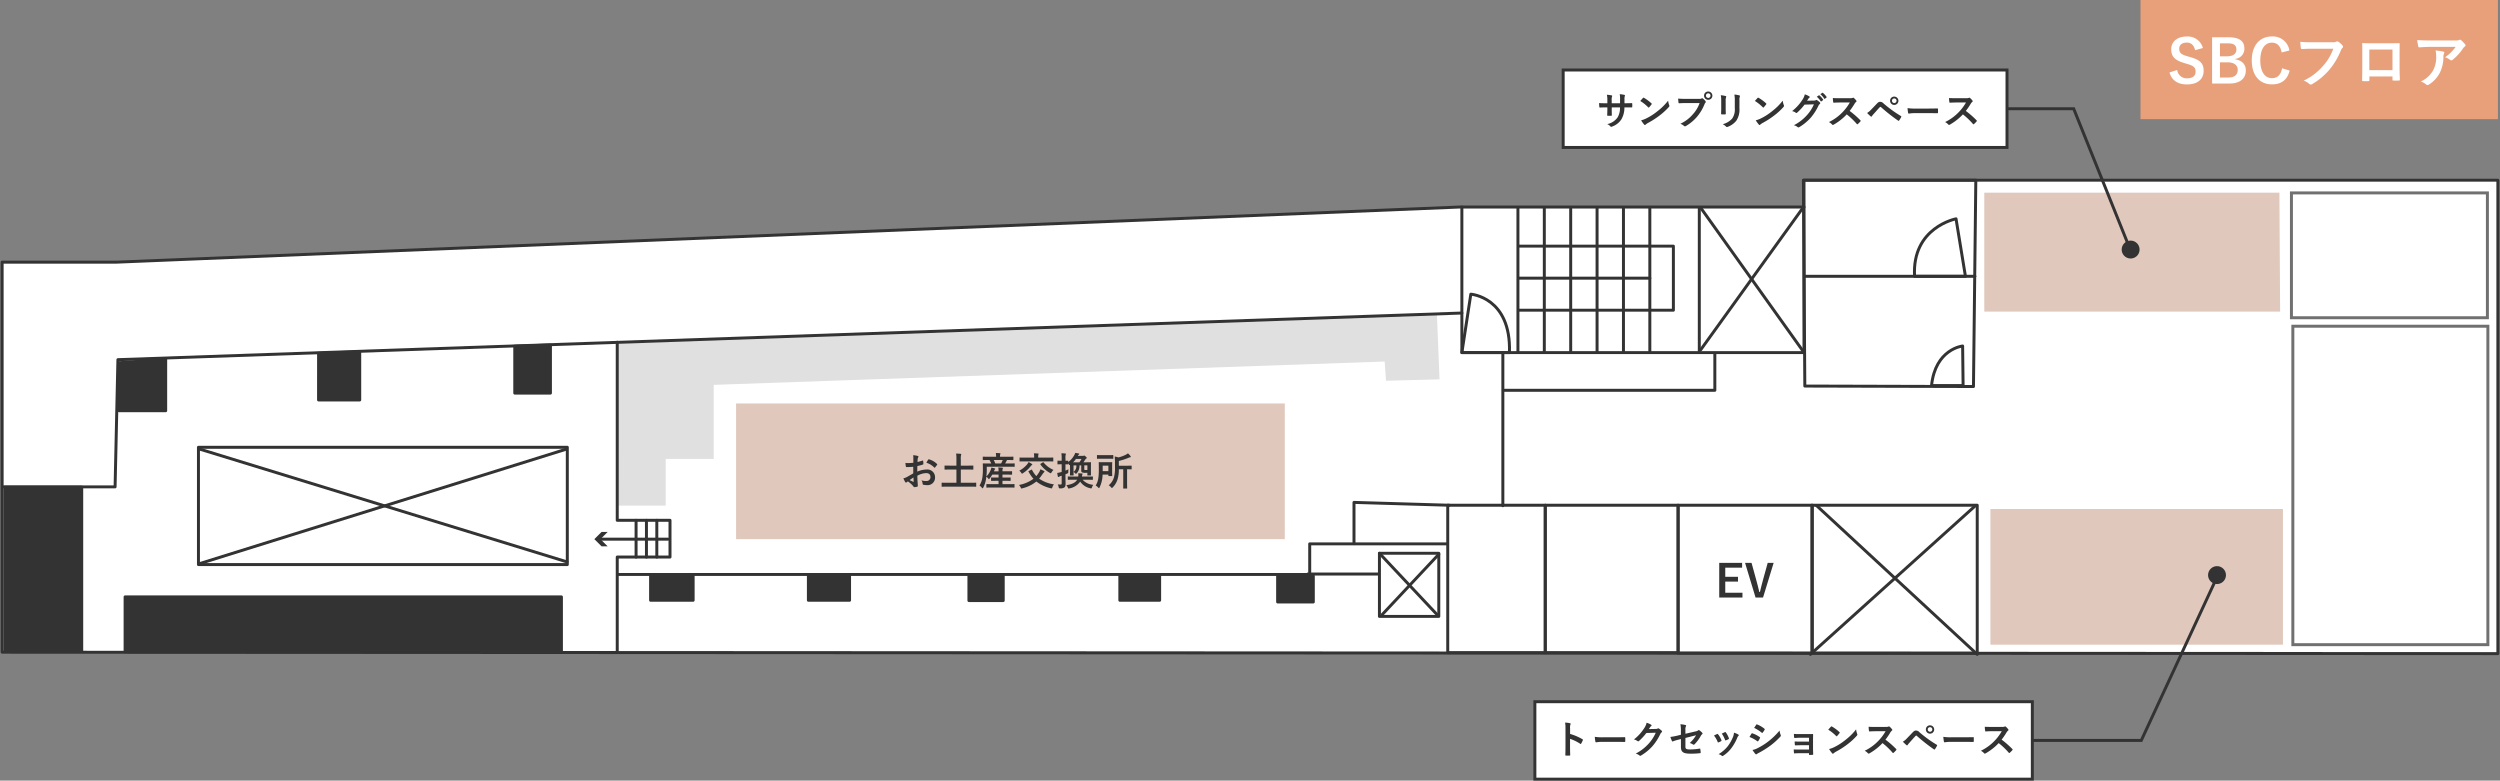 <svg xmlns="http://www.w3.org/2000/svg" xmlns:xlink="http://www.w3.org/1999/xlink" width="839.267" height="262.064" viewBox="0 0 839.267 262.064">
  <rect x="0" y="0" width="839.267" height="262.064" fill="#808080" stroke="none"/>
  <defs>
    <clipPath id="clip-path">
      <rect id="長方形_423" data-name="長方形 423" width="839.267" height="160.36" fill="none"/>
    </clipPath>
  </defs>
  <g id="グループ_1209" data-name="グループ 1209" transform="translate(-120.733 -6906.823)">
    <g id="グループ_1135" data-name="グループ 1135" transform="translate(120.733 6966.601)">
      <path id="パス_75" data-name="パス 75" d="M605.4.5V9.515H489.637L38.928,28.017H.5V158.959l837.84.474V.5Z" transform="translate(0.214 0.213)" fill="#fff"/>
      <g id="グループ_1126" data-name="グループ 1126">
        <g id="グループ_1125" data-name="グループ 1125" clip-path="url(#clip-path)">
          <path id="パス_76" data-name="パス 76" d="M.5,158.959V28.017H38.929l450.707-18.5H605.4V.5H838.34V159.434Z" transform="translate(0.213 0.213)" fill="none" stroke="#333" stroke-linecap="round" stroke-linejoin="round" stroke-width="1"/>
        </g>
      </g>
      <line id="線_115" data-name="線 115" y2="12.335" transform="translate(220.495 114.892)" fill="none" stroke="#333" stroke-linecap="round" stroke-linejoin="round" stroke-width="1"/>
      <line id="線_116" data-name="線 116" y2="12.335" transform="translate(217.016 114.892)" fill="none" stroke="#333" stroke-linecap="round" stroke-linejoin="round" stroke-width="1"/>
      <line id="線_117" data-name="線 117" y2="12.335" transform="translate(213.536 114.892)" fill="none" stroke="#333" stroke-linecap="round" stroke-linejoin="round" stroke-width="1"/>
      <line id="線_118" data-name="線 118" x1="23.134" transform="translate(201.156 121.218)" fill="none" stroke="#333" stroke-linecap="round" stroke-linejoin="round" stroke-width="1"/>
      <path id="パス_77" data-name="パス 77" d="M144.326,83.27l-2.42,2.418,2.42,2.42h-2.054l-2.418-2.42,2.418-2.418Z" transform="translate(59.672 35.529)" fill="#333"/>
      <line id="線_119" data-name="線 119" x2="34.317" y2="48.075" transform="translate(571.097 10.202)" fill="none" stroke="#333" stroke-linecap="round" stroke-linejoin="round" stroke-width="1"/>
      <line id="線_120" data-name="線 120" x1="34.159" y2="47.443" transform="translate(570.939 10.202)" fill="none" stroke="#333" stroke-linecap="round" stroke-linejoin="round" stroke-width="1"/>
      <line id="線_121" data-name="線 121" x2="43.963" transform="translate(509.896 33.607)" fill="none" stroke="#333" stroke-linecap="round" stroke-linejoin="round" stroke-width="1"/>
      <line id="線_122" data-name="線 122" y2="48.399" transform="translate(509.58 9.885)" fill="none" stroke="#333" stroke-linecap="round" stroke-linejoin="round" stroke-width="1"/>
      <line id="線_123" data-name="線 123" y2="48.399" transform="translate(518.436 9.885)" fill="none" stroke="#333" stroke-linecap="round" stroke-linejoin="round" stroke-width="1"/>
      <line id="線_124" data-name="線 124" y2="48.399" transform="translate(527.292 9.885)" fill="none" stroke="#333" stroke-linecap="round" stroke-linejoin="round" stroke-width="1"/>
      <line id="線_125" data-name="線 125" y2="48.399" transform="translate(536.148 9.885)" fill="none" stroke="#333" stroke-linecap="round" stroke-linejoin="round" stroke-width="1"/>
      <line id="線_126" data-name="線 126" y2="48.399" transform="translate(545.004 9.885)" fill="none" stroke="#333" stroke-linecap="round" stroke-linejoin="round" stroke-width="1"/>
      <line id="線_127" data-name="線 127" y2="48.399" transform="translate(553.86 9.885)" fill="none" stroke="#333" stroke-linecap="round" stroke-linejoin="round" stroke-width="1"/>
      <path id="パス_78" data-name="パス 78" d="M357.4,16.018h51.871V37.525H357.4" transform="translate(152.495 6.835)" fill="none" stroke="#333" stroke-linecap="round" stroke-linejoin="round" stroke-width="1"/>
      <path id="パス_79" data-name="パス 79" d="M420.361,31.98l.883,21.954-17.965.461-.459-6.449L177.581,55.777V80.65H161.46V96.311h-15.95l-.158-54.683Z" transform="translate(62.018 13.645)" fill="#e0e0e0"/>
      <g id="グループ_1128" data-name="グループ 1128">
        <g id="グループ_1127" data-name="グループ 1127" clip-path="url(#clip-path)">
          <path id="パス_80" data-name="パス 80" d="M.585,100.755h37.8l.95-42.7L490.511,42.4V6.818" transform="translate(0.249 2.909)" fill="none" stroke="#333" stroke-linecap="round" stroke-linejoin="round" stroke-width="1"/>
        </g>
      </g>
      <rect id="長方形_425" data-name="長方形 425" width="123.826" height="39.378" transform="translate(66.622 90.38)" fill="none" stroke="#333" stroke-linecap="round" stroke-linejoin="round" stroke-width="1"/>
      <line id="線_128" data-name="線 128" y2="48.082" transform="translate(570.465 10.043)" fill="none" stroke="#333" stroke-linecap="round" stroke-linejoin="round" stroke-width="1"/>
      <path id="パス_81" data-name="パス 81" d="M343.989,42.4V55.684H458.838V6.818" transform="translate(146.772 2.909)" fill="none" stroke="#333" stroke-linecap="round" stroke-linejoin="round" stroke-width="1"/>
      <g id="グループ_1130" data-name="グループ 1130">
        <g id="グループ_1129" data-name="グループ 1129" clip-path="url(#clip-path)">
          <path id="パス_82" data-name="パス 82" d="M482.233.5l-.79,69.267-56.615-.158L424.353.5Z" transform="translate(181.062 0.213)" fill="none" stroke="#333" stroke-linecap="round" stroke-linejoin="round" stroke-width="1"/>
        </g>
      </g>
      <rect id="長方形_427" data-name="長方形 427" width="98.207" height="45.545" transform="translate(668.2 111.097)" fill="#e0c8bc"/>
      <path id="パス_83" data-name="パス 83" d="M566.232,43.368H466.918V3.437h99.077Z" transform="translate(199.223 1.467)" fill="#e0c8bc"/>
      <g id="グループ_1132" data-name="グループ 1132">
        <g id="グループ_1131" data-name="グループ 1131" clip-path="url(#clip-path)">
          <rect id="長方形_428" data-name="長方形 428" width="55.508" height="49.657" transform="translate(608.261 109.831)" fill="none" stroke="#333" stroke-linecap="round" stroke-linejoin="round" stroke-width="1"/>
          <rect id="長方形_429" data-name="長方形 429" width="45.07" height="49.657" transform="translate(563.349 109.831)" fill="none" stroke="#333" stroke-linecap="round" stroke-linejoin="round" stroke-width="1"/>
          <rect id="長方形_430" data-name="長方形 430" width="44.597" height="49.499" transform="translate(518.753 109.831)" fill="none" stroke="#333" stroke-linecap="round" stroke-linejoin="round" stroke-width="1"/>
          <rect id="長方形_431" data-name="長方形 431" width="32.735" height="49.499" transform="translate(486.017 109.831)" fill="none" stroke="#333" stroke-linecap="round" stroke-linejoin="round" stroke-width="1"/>
        </g>
      </g>
      <path id="パス_84" data-name="パス 84" d="M145.462,100.515H377.615V90.236h14.866V76.319l31.945.949" transform="translate(62.065 32.563)" fill="none" stroke="#333" stroke-linecap="round" stroke-linejoin="round" stroke-width="1"/>
      <line id="線_129" data-name="線 129" y2="51.081" transform="translate(504.519 58.91)" fill="none" stroke="#333" stroke-linecap="round" stroke-linejoin="round" stroke-width="1"/>
      <line id="線_130" data-name="線 130" x2="57.09" transform="translate(605.889 32.974)" fill="none" stroke="#333" stroke-linecap="round" stroke-linejoin="round" stroke-width="1"/>
      <g id="グループ_1134" data-name="グループ 1134">
        <g id="グループ_1133" data-name="グループ 1133" clip-path="url(#clip-path)">
          <path id="パス_85" data-name="パス 85" d="M343.989,46.935l3-19.61s13.6.949,12.968,19.61Z" transform="translate(146.772 11.659)" fill="none" stroke="#333" stroke-linecap="round" stroke-linejoin="round" stroke-width="1"/>
          <path id="パス_86" data-name="パス 86" d="M353.743,53.579h71.006V41.4" transform="translate(150.934 17.665)" fill="none" stroke="#333" stroke-linecap="round" stroke-linejoin="round" stroke-width="1"/>
          <path id="パス_87" data-name="パス 87" d="M467.6,28.883,464.442,9.59s-14.866,2.846-13.916,19.293Z" transform="translate(192.21 4.092)" fill="none" stroke="#333" stroke-linecap="round" stroke-linejoin="round" stroke-width="1"/>
          <path id="パス_88" data-name="パス 88" d="M465.1,52.8l-.158-13.284s-9.172.949-10.438,13.284Z" transform="translate(193.926 16.861)" fill="none" stroke="#333" stroke-linecap="round" stroke-linejoin="round" stroke-width="1"/>
          <rect id="長方形_433" data-name="長方形 433" width="19.926" height="21.192" transform="translate(463.085 125.961)" fill="none" stroke="#333" stroke-linecap="round" stroke-linejoin="round" stroke-width="1"/>
          <line id="線_131" data-name="線 131" x2="19.61" y2="20.875" transform="translate(463.086 125.962)" fill="none" stroke="#333" stroke-linecap="round" stroke-linejoin="round" stroke-width="1"/>
          <line id="線_132" data-name="線 132" x1="18.978" y2="20.242" transform="translate(464.034 126.278)" fill="none" stroke="#333" stroke-linecap="round" stroke-linejoin="round" stroke-width="1"/>
          <line id="線_133" data-name="線 133" x2="23.8" transform="translate(439.048 132.921)" fill="none" stroke="#333" stroke-linecap="round" stroke-linejoin="round" stroke-width="1"/>
          <line id="線_134" data-name="線 134" x2="30.838" transform="translate(454.862 122.799)" fill="none" stroke="#333" stroke-linecap="round" stroke-linejoin="round" stroke-width="1"/>
          <path id="パス_89" data-name="パス 89" d="M145.24,38.631V98.409h17.712v12.335H145.24v32.063" transform="translate(61.971 16.483)" fill="none" stroke="#333" stroke-linecap="round" stroke-linejoin="round" stroke-width="1"/>
          <line id="線_135" data-name="線 135" x2="123.336" y2="37.868" transform="translate(66.977 90.973)" fill="none" stroke="#333" stroke-linecap="round" stroke-linejoin="round" stroke-width="1"/>
          <line id="線_136" data-name="線 136" x1="123.114" y2="38.429" transform="translate(67.097 90.973)" fill="none" stroke="#333" stroke-linecap="round" stroke-linejoin="round" stroke-width="1"/>
          <rect id="長方形_434" data-name="長方形 434" width="146.474" height="18.424" transform="translate(41.997 140.608)" fill="#333"/>
          <rect id="長方形_435" data-name="長方形 435" width="146.474" height="18.424" transform="translate(41.997 140.608)" fill="none" stroke="#333" stroke-linecap="round" stroke-linejoin="round" stroke-width="1"/>
          <rect id="長方形_436" data-name="長方形 436" width="25.794" height="55.023" transform="translate(1.638 103.758)" fill="#333"/>
          <rect id="長方形_437" data-name="長方形 437" width="25.794" height="55.023" transform="translate(1.638 103.758)" fill="none" stroke="#333" stroke-linecap="round" stroke-linejoin="round" stroke-width="1"/>
          <path id="パス_90" data-name="パス 90" d="M43.669,59.913H28.009V43.792l15.661-1.143Z" transform="translate(11.951 18.197)" fill="#333"/>
          <path id="パス_91" data-name="パス 91" d="M43.669,59.913H28.009V43.792l15.661-1.143Z" transform="translate(11.951 18.197)" fill="none" stroke="#333" stroke-linecap="round" stroke-linejoin="round" stroke-width="1"/>
          <path id="パス_92" data-name="パス 92" d="M88.778,57.033H74.959l.006-15.658,13.813-.464Z" transform="translate(31.983 17.456)" fill="#333"/>
          <path id="パス_93" data-name="パス 93" d="M88.778,57.033H74.959l.006-15.658,13.813-.464Z" transform="translate(31.983 17.456)" fill="none" stroke="#333" stroke-linecap="round" stroke-linejoin="round" stroke-width="1"/>
          <path id="パス_94" data-name="パス 94" d="M133.1,55.419H121.128V39.691L133.1,39.3Z" transform="translate(51.683 16.767)" fill="#333"/>
          <path id="パス_95" data-name="パス 95" d="M133.1,55.419H121.128V39.691L133.1,39.3Z" transform="translate(51.683 16.767)" fill="none" stroke="#333" stroke-linecap="round" stroke-linejoin="round" stroke-width="1"/>
          <rect id="長方形_438" data-name="長方形 438" width="14.28" height="8.29" transform="translate(218.41 133.447)" fill="#333"/>
          <rect id="長方形_439" data-name="長方形 439" width="14.28" height="8.29" transform="translate(218.41 133.447)" fill="none" stroke="#333" stroke-linecap="round" stroke-linejoin="round" stroke-width="1"/>
          <rect id="長方形_440" data-name="長方形 440" width="13.819" height="8.29" transform="translate(271.381 133.447)" fill="#333"/>
          <rect id="長方形_441" data-name="長方形 441" width="13.819" height="8.29" transform="translate(271.381 133.447)" fill="none" stroke="#333" stroke-linecap="round" stroke-linejoin="round" stroke-width="1"/>
          <rect id="長方形_442" data-name="長方形 442" width="11.515" height="8.29" transform="translate(325.274 133.54)" fill="#333"/>
          <rect id="長方形_443" data-name="長方形 443" width="11.515" height="8.29" transform="translate(325.274 133.54)" fill="none" stroke="#333" stroke-linecap="round" stroke-linejoin="round" stroke-width="1"/>
          <rect id="長方形_444" data-name="長方形 444" width="13.358" height="8.29" transform="translate(375.939 133.447)" fill="#333"/>
          <rect id="長方形_445" data-name="長方形 445" width="13.358" height="8.29" transform="translate(375.939 133.447)" fill="none" stroke="#333" stroke-linecap="round" stroke-linejoin="round" stroke-width="1"/>
          <rect id="長方形_446" data-name="長方形 446" width="11.976" height="8.751" transform="translate(428.91 133.554)" fill="#333"/>
          <rect id="長方形_447" data-name="長方形 447" width="11.976" height="8.751" transform="translate(428.91 133.554)" fill="none" stroke="#333" stroke-linecap="round" stroke-linejoin="round" stroke-width="1"/>
          <rect id="長方形_448" data-name="長方形 448" width="65.472" height="106.905" transform="translate(769.725 49.737)" fill="none" stroke="#707070" stroke-width="1"/>
          <rect id="長方形_449" data-name="長方形 449" width="65.787" height="41.907" transform="translate(769.251 4.983)" fill="none" stroke="#707070" stroke-width="1"/>
        </g>
      </g>
      <line id="線_152" data-name="線 152" x1="55.212" y2="49.751" transform="translate(607.767 110.148)" fill="none" stroke="#333" stroke-linecap="round" stroke-linejoin="round" stroke-width="1"/>
      <line id="線_153" data-name="線 153" x1="54" y1="50" transform="translate(609.767 109.899)" fill="none" stroke="#333" stroke-linecap="round" stroke-linejoin="round" stroke-width="1"/>
      <rect id="長方形_466" data-name="長方形 466" width="184.207" height="45.545" transform="translate(247.109 75.673)" fill="#e0c8bc"/>
    </g>
    <path id="パス_109" data-name="パス 109" d="M10.57,1.39H2.89V13.03h7.8v-1.6H4.915V7.675H9.19V6.07H4.915V2.995H10.57Zm10.59,0H19.165l-1.53,5.535c-.42,1.5-.75,2.85-1.08,4.245h-.21c-.36-1.425-.66-2.79-1.1-4.305L13.735,1.39H11.56l3.525,11.64H17.6Z" transform="translate(695 7094.387)" fill="#333"/>
    <path id="パス_96" data-name="パス 96" d="M778.293,6905.5h27.59l19.133,47.653" transform="translate(11 37.823)" fill="none" stroke="#333" stroke-linecap="round" stroke-width="1"/>
    <path id="パス_110" data-name="パス 110" d="M3,0A3,3,0,1,1,0,3,3,3,0,0,1,3,0Z" transform="translate(833 6987.601)" fill="#333"/>
    <g id="パス_106" data-name="パス 106" transform="translate(645 6929.823)" fill="#fff">
      <path d="M 149.5 26.5 L 0.5 26.5 L 0.5 0.5 L 149.5 0.5 L 149.5 26.5 Z" stroke="none"/>
      <path d="M 1 1 L 1 26 L 149 26 L 149 1 L 1 1 M 0 0 L 150 0 L 150 27 L 0 27 L 0 0 Z" stroke="none" fill="#333"/>
    </g>
    <path id="パス_107" data-name="パス 107" d="M11.789,3.655V2.42a3.58,3.58,0,0,1,.1-1.144.7.7,0,0,0,.052-.234c0-.1-.052-.169-.234-.208A12.083,12.083,0,0,0,10.19.613a8.642,8.642,0,0,1,.117,1.781l-.013,1.274H7.5V2.719A3.257,3.257,0,0,1,7.59,1.471.883.883,0,0,0,7.668,1.2c0-.091-.052-.156-.2-.182A12.621,12.621,0,0,0,5.887.808a9.035,9.035,0,0,1,.156,1.911v.949h-.39c-1,0-1.846-.026-2.392-.065a11.664,11.664,0,0,0,.091,1.261c.013.169.052.247.156.247.4-.026,1.443-.065,2.145-.065h.39V5.54c0,.819-.026,1.456-.065,2.132-.013.143.065.169.234.182a8.021,8.021,0,0,0,1.118,0c.143-.013.234-.039.221-.182-.039-.689-.039-1.391-.039-2.158V5.046h2.769a6.29,6.29,0,0,1-.767,3.315A5.645,5.645,0,0,1,6,10.662a3,3,0,0,1,1.079.78c.1.1.169.143.247.143a1.091,1.091,0,0,0,.364-.117A6.125,6.125,0,0,0,10.762,9.05a7.732,7.732,0,0,0,1-4H12.3c.637,0,1.43.013,1.872.013.182.013.208-.039.221-.208a6.771,6.771,0,0,0,0-1.027c-.013-.143-.026-.221-.182-.208-.6.026-1.326.039-1.963.039Zm5.3-.754A13.761,13.761,0,0,1,19.745,5.02c.065.065.117.1.169.1s.091-.039.156-.1c.182-.195.611-.715.806-.975a.28.28,0,0,0,.078-.169c0-.052-.039-.1-.117-.182a13.556,13.556,0,0,0-2.483-1.846.346.346,0,0,0-.169-.065.244.244,0,0,0-.182.1C17.756,2.147,17.379,2.55,17.093,2.9Zm.286,6.487a9.008,9.008,0,0,0,1.04,1.443.337.337,0,0,0,.221.143.359.359,0,0,0,.234-.13,4.487,4.487,0,0,1,.871-.6A27.951,27.951,0,0,0,23.671,7.7a21.249,21.249,0,0,0,2.99-2.756c.143-.169.208-.273.208-.39a.636.636,0,0,0-.065-.247,5.8,5.8,0,0,1-.364-1.521A19.531,19.531,0,0,1,22.878,6.32a19.269,19.269,0,0,1-3.744,2.418A7.832,7.832,0,0,1,17.379,9.388ZM37.009,3.6a10.942,10.942,0,0,1-2.2,3.7,12.564,12.564,0,0,1-4.251,3.25,3.865,3.865,0,0,1,1.209.715.456.456,0,0,0,.325.143.629.629,0,0,0,.351-.117A14.578,14.578,0,0,0,36.138,8.2,15.309,15.309,0,0,0,38.66,3.98a1.565,1.565,0,0,1,.3-.507.356.356,0,0,0,.13-.247.443.443,0,0,0-.1-.26,4.791,4.791,0,0,0-.884-.9.3.3,0,0,0-.221-.091.414.414,0,0,0-.221.078,1.243,1.243,0,0,1-.715.13H32.3a22.748,22.748,0,0,1-2.5-.091c.026.377.078,1.053.117,1.313.026.182.078.273.247.26.559-.026,1.3-.065,2.145-.065ZM39.9-.284a1.371,1.371,0,0,0-1.4,1.391A1.4,1.4,0,1,0,39.9-.284Zm0,.624a.745.745,0,0,1,.767.767.767.767,0,0,1-1.534,0A.745.745,0,0,1,39.9.34Zm4.368,5.07c0,.559-.039,1.313-.039,1.768-.013.156.065.221.247.221h1.04c.208,0,.286-.065.286-.26-.013-.455-.039-.962-.039-1.638V2.875A2.992,2.992,0,0,1,45.9,1.64a.545.545,0,0,0,.052-.195c0-.091-.065-.169-.221-.208A9.621,9.621,0,0,0,44.12.964a8.9,8.9,0,0,1,.143,1.9Zm6.123-2.535A3.917,3.917,0,0,1,50.5,1.458a.412.412,0,0,0,.052-.208.218.218,0,0,0-.182-.221,8.135,8.135,0,0,0-1.69-.286,9.545,9.545,0,0,1,.143,2.119V5.319a5.356,5.356,0,0,1-.871,3.471,6.352,6.352,0,0,1-3.172,1.9,4.223,4.223,0,0,1,1.1.793.422.422,0,0,0,.312.156.822.822,0,0,0,.273-.065,6.707,6.707,0,0,0,2.86-2.041,6.71,6.71,0,0,0,1.053-4.238Zm5.187.026A13.761,13.761,0,0,1,58.225,5.02c.065.065.117.1.169.1s.091-.039.156-.1c.182-.195.611-.715.806-.975a.28.28,0,0,0,.078-.169c0-.052-.039-.1-.117-.182a13.556,13.556,0,0,0-2.483-1.846.346.346,0,0,0-.169-.065.244.244,0,0,0-.182.1C56.236,2.147,55.859,2.55,55.573,2.9Zm.286,6.487a9.008,9.008,0,0,0,1.04,1.443.337.337,0,0,0,.221.143.359.359,0,0,0,.234-.13,4.487,4.487,0,0,1,.871-.6A27.951,27.951,0,0,0,62.151,7.7a21.249,21.249,0,0,0,2.99-2.756c.143-.169.208-.273.208-.39a.636.636,0,0,0-.065-.247,5.8,5.8,0,0,1-.364-1.521A19.531,19.531,0,0,1,61.358,6.32a19.269,19.269,0,0,1-3.744,2.418A7.832,7.832,0,0,1,55.859,9.388ZM73.084,2.81c.156-.234.286-.429.429-.65a1.411,1.411,0,0,1,.325-.351.259.259,0,0,0,.143-.221.271.271,0,0,0-.13-.221A6.4,6.4,0,0,0,72.33.678a5.552,5.552,0,0,1-.767,1.755,15.42,15.42,0,0,1-3.5,3.861,3.526,3.526,0,0,1,1.248.559.312.312,0,0,0,.195.078.4.4,0,0,0,.273-.143,18.1,18.1,0,0,0,2.457-2.665l3.146-.091a13.244,13.244,0,0,1-2.4,3.692,14.976,14.976,0,0,1-4.329,3.315,3.421,3.421,0,0,1,1.235.6.458.458,0,0,0,.3.143.351.351,0,0,0,.208-.065,16.512,16.512,0,0,0,3.952-3.237,17.918,17.918,0,0,0,2.574-4.017,1.566,1.566,0,0,1,.429-.559.375.375,0,0,0,.156-.273.421.421,0,0,0-.169-.3,6,6,0,0,0-.884-.7.377.377,0,0,0-.208-.078.261.261,0,0,0-.169.052,1.206,1.206,0,0,1-.65.156Zm3.263-1.326A6.45,6.45,0,0,1,77.66,2.992a.136.136,0,0,0,.221.039l.546-.4a.131.131,0,0,0,.039-.208,5.983,5.983,0,0,0-1.235-1.391C77.153.964,77.1.951,77.036,1Zm1.2-.858a6.15,6.15,0,0,1,1.3,1.495.133.133,0,0,0,.221.039l.52-.4a.15.15,0,0,0,.039-.234A5.429,5.429,0,0,0,78.388.184c-.078-.065-.117-.078-.195-.026Zm6.4,1.339c-.845,0-1.5,0-2.2-.052a7.574,7.574,0,0,0,.117,1.352c.026.143.065.234.169.221.7-.052,1.378-.078,2.054-.078L87.436,3.4a15.946,15.946,0,0,1-2.444,3.263,15.791,15.791,0,0,1-4.576,3.315,3.562,3.562,0,0,1,1.092.845.29.29,0,0,0,.221.117.823.823,0,0,0,.3-.1A18.7,18.7,0,0,0,86.4,7.4a23.664,23.664,0,0,1,3.38,3.224.267.267,0,0,0,.182.1.225.225,0,0,0,.156-.078,6.966,6.966,0,0,0,.871-.884.322.322,0,0,0,.091-.2.3.3,0,0,0-.1-.182,30.566,30.566,0,0,0-3.6-3.146,20.514,20.514,0,0,0,1.664-2.431,2.381,2.381,0,0,1,.481-.572.359.359,0,0,0,.169-.26.346.346,0,0,0-.065-.169,4.739,4.739,0,0,0-.845-.91.43.43,0,0,0-.221-.1.217.217,0,0,0-.143.052,1.909,1.909,0,0,1-.9.117Zm9.295,4.966a14.949,14.949,0,0,0,1.209,1.144.268.268,0,0,0,.182.091A.3.3,0,0,0,94.859,8a4.265,4.265,0,0,1,.52-.663c.9-.988,1.482-1.69,2.119-2.353a.271.271,0,0,1,.208-.1.322.322,0,0,1,.208.091,58.9,58.9,0,0,0,5.759,4.537.217.217,0,0,0,.143.052c.065,0,.13-.052.195-.143a7.618,7.618,0,0,0,.676-1.131.227.227,0,0,0-.117-.351,41.285,41.285,0,0,1-5.824-4.225,1.5,1.5,0,0,0-1.131-.533c-.4,0-.65.143-1.17.689-.611.65-1.248,1.313-1.885,1.963A5.985,5.985,0,0,1,93.234,6.931Zm9.113-5.5a1.371,1.371,0,0,0-1.4,1.391,1.4,1.4,0,1,0,1.4-1.391Zm0,.624a.745.745,0,0,1,.767.767.767.767,0,1,1-1.534,0A.745.745,0,0,1,102.347,2.056Zm11.544,4.927c.962,0,1.924.013,2.9.026.182.013.234-.039.234-.195a9.582,9.582,0,0,0,0-1.222c0-.156-.039-.195-.234-.182-1,.013-2,.039-2.99.039h-4.186a16.7,16.7,0,0,1-2.808-.156A14.111,14.111,0,0,0,107,6.866c.039.195.143.273.3.273a10.4,10.4,0,0,1,1.911-.156Zm9.048-5.018c-.845,0-1.5,0-2.2-.052a7.574,7.574,0,0,0,.117,1.352c.026.143.065.234.169.221.7-.052,1.378-.078,2.054-.078l3.354-.013a15.946,15.946,0,0,1-2.444,3.263,15.791,15.791,0,0,1-4.576,3.315,3.562,3.562,0,0,1,1.092.845.29.29,0,0,0,.221.117.823.823,0,0,0,.3-.1A18.7,18.7,0,0,0,125.4,7.4a23.664,23.664,0,0,1,3.38,3.224.267.267,0,0,0,.182.1.225.225,0,0,0,.156-.078,6.967,6.967,0,0,0,.871-.884.322.322,0,0,0,.091-.2.3.3,0,0,0-.1-.182,30.566,30.566,0,0,0-3.6-3.146,20.513,20.513,0,0,0,1.664-2.431,2.381,2.381,0,0,1,.481-.572.359.359,0,0,0,.169-.26.346.346,0,0,0-.065-.169,4.739,4.739,0,0,0-.845-.91.43.43,0,0,0-.221-.1.217.217,0,0,0-.143.052,1.909,1.909,0,0,1-.9.117Z" transform="translate(654.293 6937.823)" fill="#333"/>
    <path id="パス_96-2" data-name="パス 96" d="M750.777,6960.375h48.8l25.438-54.875" transform="translate(40 195.012)" fill="none" stroke="#333" stroke-linecap="round" stroke-width="1"/>
    <path id="パス_113" data-name="パス 113" d="M3,0A3,3,0,1,1,0,3,3,3,0,0,1,3,0Z" transform="translate(862 7096.887)" fill="#333"/>
    <g id="パス_114" data-name="パス 114" transform="translate(635.5 7141.887)" fill="#fff">
      <path d="M 167.5 26.5 L 0.5 26.5 L 0.5 0.5 L 167.5 0.5 L 167.5 26.5 Z" stroke="none"/>
      <path d="M 1 1 L 1 26 L 167 26 L 167 1 L 1 1 M 0 0 L 168 0 L 168 27 L 0 27 L 0 0 Z" stroke="none" fill="#333"/>
    </g>
    <path id="パス_115" data-name="パス 115" d="M6.321,2.459a3.386,3.386,0,0,1,.091-1.222.684.684,0,0,0,.1-.3c0-.1-.065-.182-.247-.221A9.6,9.6,0,0,0,4.644.509a9.92,9.92,0,0,1,.13,1.924v6.4c0,.832-.013,1.6-.052,2.561,0,.156.065.195.247.195a8.591,8.591,0,0,0,1.157,0c.182,0,.247-.039.234-.195-.026-.936-.052-1.7-.052-2.548V5.969A14.4,14.4,0,0,1,9.727,7.633.2.2,0,0,0,9.87,7.7c.065,0,.117-.052.169-.143A7.641,7.641,0,0,0,10.6,6.424c.065-.169,0-.26-.143-.338A18.337,18.337,0,0,0,6.321,4.318ZM21.7,6.983c.962,0,1.924.013,2.9.026.182.013.234-.039.234-.195a9.582,9.582,0,0,0,0-1.222c0-.156-.039-.195-.234-.182-1,.013-2,.039-2.99.039H17.423a16.7,16.7,0,0,1-2.808-.156,14.109,14.109,0,0,0,.195,1.573c.039.195.143.273.3.273a10.4,10.4,0,0,1,1.911-.156Zm11.076-4.29c.156-.234.286-.429.429-.65a1.411,1.411,0,0,1,.325-.351.259.259,0,0,0,.143-.221.271.271,0,0,0-.13-.221A6.4,6.4,0,0,0,32.022.561a5.552,5.552,0,0,1-.767,1.755,15.42,15.42,0,0,1-3.5,3.861,3.526,3.526,0,0,1,1.248.559.312.312,0,0,0,.195.078.4.4,0,0,0,.273-.143,18.105,18.105,0,0,0,2.457-2.665l3.146-.091a13.244,13.244,0,0,1-2.4,3.692,14.976,14.976,0,0,1-4.329,3.315,3.421,3.421,0,0,1,1.235.6.458.458,0,0,0,.3.143.352.352,0,0,0,.208-.065,16.512,16.512,0,0,0,3.952-3.237,17.918,17.918,0,0,0,2.574-4.017,1.566,1.566,0,0,1,.429-.559.375.375,0,0,0,.156-.273.421.421,0,0,0-.169-.3,6,6,0,0,0-.884-.7.377.377,0,0,0-.208-.078.261.261,0,0,0-.169.052,1.206,1.206,0,0,1-.65.156ZM43.527,4.6l-1.1.273a19.982,19.982,0,0,1-2.444.455,9.725,9.725,0,0,0,.52,1.326c.065.143.117.208.208.208a.539.539,0,0,0,.156-.052,13.876,13.876,0,0,1,1.833-.559l.832-.221V8.66c0,1.755.767,2.288,3.25,2.288a25.518,25.518,0,0,0,3.107-.156c.2-.013.273-.065.273-.195a6.233,6.233,0,0,0-.117-1.092c-.026-.195-.039-.286-.221-.26a19.5,19.5,0,0,1-3.146.286c-1.4,0-1.638-.221-1.638-.91V5.67l3.575-.91a10.82,10.82,0,0,1-2.119,2.6,4.428,4.428,0,0,1,1.079.494.416.416,0,0,0,.247.091.514.514,0,0,0,.338-.195,13.671,13.671,0,0,0,2.067-2.808,1.7,1.7,0,0,1,.4-.507.354.354,0,0,0,.169-.26.337.337,0,0,0-.117-.234,5.091,5.091,0,0,0-.962-.845.281.281,0,0,0-.182-.078.31.31,0,0,0-.182.078,1.828,1.828,0,0,1-.923.377l-3.393.793V2.927A2.336,2.336,0,0,1,45.2,1.77a.415.415,0,0,0,.078-.208c0-.117-.078-.2-.247-.234a9.323,9.323,0,0,0-1.677-.26,10.594,10.594,0,0,1,.169,2.288Zm11.1.273A7.685,7.685,0,0,1,55.851,6.97c.065.182.143.247.325.182a5.4,5.4,0,0,0,.832-.4c.1-.065.156-.1.156-.182a.879.879,0,0,0-.052-.2,6.962,6.962,0,0,0-1.118-1.924.233.233,0,0,0-.338-.091C55.383,4.487,55.071,4.63,54.629,4.877Zm2.613-.663a8.845,8.845,0,0,1,1.092,2.08c.065.182.117.247.26.195a5.369,5.369,0,0,0,.9-.4c.169-.091.195-.156.13-.351a7.507,7.507,0,0,0-1-1.9.229.229,0,0,0-.338-.1C58.061,3.824,57.762,3.967,57.242,4.214ZM61.337,3.9a4.683,4.683,0,0,1-.3,1.378,13.461,13.461,0,0,1-1.755,3.133,11.3,11.3,0,0,1-3.12,2.7,2.935,2.935,0,0,1,1.1.546.3.3,0,0,0,.208.091.564.564,0,0,0,.312-.143A10.411,10.411,0,0,0,60.466,9.1a15.852,15.852,0,0,0,1.963-3.458,1.791,1.791,0,0,1,.39-.663c.1-.091.143-.156.143-.234s-.065-.143-.169-.221A6.182,6.182,0,0,0,61.337,3.9Zm5.2,1.443a11.4,11.4,0,0,1,2.626,1.417.252.252,0,0,0,.156.078c.052,0,.1-.052.169-.13a5.293,5.293,0,0,0,.572-.988.386.386,0,0,0,.052-.143c0-.078-.052-.13-.143-.2a9.022,9.022,0,0,0-2.5-1.274c-.117-.026-.182.039-.247.13C67.07,4.448,66.862,4.825,66.537,5.345ZM68.11,2.29a12.573,12.573,0,0,1,2.522,1.6.335.335,0,0,0,.195.091.145.145,0,0,0,.13-.078,5.564,5.564,0,0,0,.663-.975.315.315,0,0,0,.052-.169.206.206,0,0,0-.1-.169,8.838,8.838,0,0,0-2.444-1.443c-.156-.078-.234-.052-.325.1C68.578,1.588,68.331,1.952,68.11,2.29ZM67.564,9.7a8.21,8.21,0,0,0,.962,1.326.334.334,0,0,0,.26.156.288.288,0,0,0,.208-.1,4.271,4.271,0,0,1,.754-.442,30.181,30.181,0,0,0,3.887-2.444,24.22,24.22,0,0,0,3.3-3,.4.4,0,0,0,.143-.3.636.636,0,0,0-.065-.247,6.493,6.493,0,0,1-.377-1.456,23.657,23.657,0,0,1-3.744,3.627,21.776,21.776,0,0,1-3.562,2.249A6.011,6.011,0,0,1,67.564,9.7ZM86.531,6.905H83.749c-.845,0-1.326-.013-2.028-.065a7.406,7.406,0,0,0,.052,1.04c.013.208.065.286.221.286.559-.026,1.2-.052,1.781-.052h2.756V9.57H83.5c-.754,0-1.391,0-2.093-.052a7.7,7.7,0,0,0,.065,1.079c.013.195.052.26.182.26.6-.039,1.183-.065,1.794-.065h3.081v.39c0,.156.026.195.234.195.26,0,.676-.013.884-.026s.286-.052.286-.247c-.026-.663-.052-1.261-.052-1.846v-3c0-.572.026-1.118.026-1.7.013-.13-.039-.208-.195-.208-.572.026-1.287.026-1.924.026H83.528a20.23,20.23,0,0,1-2.08-.065c.026.494.039.741.065,1.066.013.208.078.312.195.3.585-.013,1.209-.078,1.82-.078h3Zm6.461-4A13.761,13.761,0,0,1,95.644,5.02c.065.065.117.1.169.1s.091-.039.156-.1c.182-.195.611-.715.806-.975a.28.28,0,0,0,.078-.169c0-.052-.039-.1-.117-.182a13.556,13.556,0,0,0-2.483-1.846.346.346,0,0,0-.169-.065.244.244,0,0,0-.182.1C93.655,2.147,93.278,2.55,92.992,2.9Zm.286,6.487a9.007,9.007,0,0,0,1.04,1.443.337.337,0,0,0,.221.143.359.359,0,0,0,.234-.13,4.487,4.487,0,0,1,.871-.6A27.951,27.951,0,0,0,99.57,7.7a21.248,21.248,0,0,0,2.99-2.756c.143-.169.208-.273.208-.39a.636.636,0,0,0-.065-.247,5.8,5.8,0,0,1-.364-1.521A19.531,19.531,0,0,1,98.777,6.32a19.269,19.269,0,0,1-3.744,2.418A7.831,7.831,0,0,1,93.278,9.388Zm15.47-7.423c-.845,0-1.5,0-2.2-.052a7.574,7.574,0,0,0,.117,1.352c.026.143.065.234.169.221.7-.052,1.378-.078,2.054-.078l3.354-.013A15.946,15.946,0,0,1,109.8,6.658a15.791,15.791,0,0,1-4.576,3.315,3.562,3.562,0,0,1,1.092.845.29.29,0,0,0,.221.117.823.823,0,0,0,.3-.1A18.7,18.7,0,0,0,111.205,7.4a23.664,23.664,0,0,1,3.38,3.224.267.267,0,0,0,.182.1.225.225,0,0,0,.156-.078,6.966,6.966,0,0,0,.871-.884.322.322,0,0,0,.091-.2.3.3,0,0,0-.1-.182,30.566,30.566,0,0,0-3.6-3.146,20.514,20.514,0,0,0,1.664-2.431,2.381,2.381,0,0,1,.481-.572.359.359,0,0,0,.169-.26.346.346,0,0,0-.065-.169,4.739,4.739,0,0,0-.845-.91.43.43,0,0,0-.221-.1.217.217,0,0,0-.143.052,1.909,1.909,0,0,1-.9.117Zm9.295,4.966a14.949,14.949,0,0,0,1.209,1.144.268.268,0,0,0,.182.091A.3.3,0,0,0,119.668,8a4.265,4.265,0,0,1,.52-.663c.9-.988,1.482-1.69,2.119-2.353a.271.271,0,0,1,.208-.1.322.322,0,0,1,.208.091,58.9,58.9,0,0,0,5.759,4.537.217.217,0,0,0,.143.052c.065,0,.13-.052.2-.143a7.619,7.619,0,0,0,.676-1.131.227.227,0,0,0-.117-.351,41.285,41.285,0,0,1-5.824-4.225,1.5,1.5,0,0,0-1.131-.533c-.4,0-.65.143-1.17.689-.611.65-1.248,1.313-1.885,1.963A5.985,5.985,0,0,1,118.043,6.931Zm9.113-5.5a1.371,1.371,0,0,0-1.4,1.391,1.4,1.4,0,1,0,1.4-1.391Zm0,.624a.745.745,0,0,1,.767.767.767.767,0,1,1-1.534,0A.745.745,0,0,1,127.156,2.056ZM138.7,6.983c.962,0,1.924.013,2.9.026.182.013.234-.039.234-.195a9.582,9.582,0,0,0,0-1.222c0-.156-.039-.195-.234-.182-1,.013-2,.039-2.99.039h-4.186a16.7,16.7,0,0,1-2.808-.156,14.11,14.11,0,0,0,.195,1.573c.039.195.143.273.3.273a10.4,10.4,0,0,1,1.911-.156Zm9.048-5.018c-.845,0-1.495,0-2.2-.052a7.574,7.574,0,0,0,.117,1.352c.026.143.065.234.169.221.7-.052,1.378-.078,2.054-.078l3.354-.013A15.946,15.946,0,0,1,148.8,6.658a15.791,15.791,0,0,1-4.576,3.315,3.562,3.562,0,0,1,1.092.845.291.291,0,0,0,.221.117.823.823,0,0,0,.3-.1A18.7,18.7,0,0,0,150.205,7.4a23.664,23.664,0,0,1,3.38,3.224.267.267,0,0,0,.182.1.225.225,0,0,0,.156-.078,6.967,6.967,0,0,0,.871-.884.322.322,0,0,0,.091-.2.3.3,0,0,0-.1-.182,30.566,30.566,0,0,0-3.6-3.146,20.512,20.512,0,0,0,1.664-2.431,2.381,2.381,0,0,1,.481-.572.359.359,0,0,0,.169-.26.346.346,0,0,0-.065-.169,4.739,4.739,0,0,0-.845-.91.43.43,0,0,0-.221-.1.217.217,0,0,0-.143.052,1.909,1.909,0,0,1-.9.117Z" transform="translate(641.5 7148.887)" fill="#333"/>
    <path id="パス_111" data-name="パス 111" d="M0,0H120V40H0Z" transform="translate(839.309 6906.823)" fill="#e8a07b"/>
    <path id="パス_112" data-name="パス 112" d="M11.96,6.12A5.253,5.253,0,0,0,6.5,2.26c-3.34,0-5.18,1.9-5.18,4.24,0,2.38,1.06,3.68,4.36,4.66l.8.24c2.54.72,3.02,1.34,3.02,2.68S8.58,16.3,6.54,16.3a3.2,3.2,0,0,1-3.22-2.8l-2.58.82c.74,2.7,2.84,4.02,5.86,4.02,3.72,0,5.6-1.88,5.6-4.6,0-2.28-1-3.62-4.54-4.58l-.82-.24C4.6,8.3,4,7.68,4,6.32,4,5.08,4.94,4.3,6.58,4.3c1.44,0,2.36.86,2.76,2.54Zm3.08-3.6V18.04h5.82c3.54,0,5.5-1.66,5.5-4.4,0-2-1.26-3.36-3.56-3.74V9.76a3.38,3.38,0,0,0,3.08-3.38c0-2.44-1.42-3.86-5.3-3.86Zm2.64,2.02h2.6c2.16,0,2.92.72,2.92,2.1S22.16,8.9,20.04,8.9H17.68Zm0,6.38h2.54c2.16,0,3.42.94,3.42,2.52,0,1.62-1.02,2.58-3.08,2.58H17.68ZM41,6.96a5.629,5.629,0,0,0-5.9-4.72c-4,0-6.74,2.92-6.74,8.06,0,5.12,2.72,8.02,6.74,8.02,3.16,0,5.16-1.42,5.98-4.62l-2.54-.78c-.44,2.26-1.56,3.32-3.42,3.32-2.26,0-3.9-2.02-3.9-5.96,0-3.96,1.6-5.96,3.9-5.96,1.76,0,2.88,1.12,3.26,3.28Zm14.72-.6a16.834,16.834,0,0,1-3.38,5.7,19.329,19.329,0,0,1-6.54,5,5.947,5.947,0,0,1,1.86,1.1.7.7,0,0,0,.5.22.968.968,0,0,0,.54-.18,22.427,22.427,0,0,0,5.68-4.76,23.552,23.552,0,0,0,3.88-6.5,2.408,2.408,0,0,1,.46-.78.682.682,0,0,0,.28-.5.5.5,0,0,0-.14-.34A6.155,6.155,0,0,0,57.4,4a.978.978,0,0,0-.38-.1.564.564,0,0,0-.3.08,1.913,1.913,0,0,1-1.1.2H48.48a35,35,0,0,1-3.84-.14c.04.58.12,1.62.18,2.02.04.28.12.42.38.4.86-.04,2-.1,3.3-.1Zm19.88,9.3v1.06c0,.28.02.32.26.32.6.02,1.24.02,1.84,0,.28,0,.38-.06.38-.34-.04-1.08-.1-2.06-.1-3.8V8.12c0-1.18.02-2.26.02-3.24.02-.3-.04-.4-.26-.4-.94.04-2.46.04-3.76.04H69.22c-1.34,0-2.52,0-3.58-.06-.14,0-.22.08-.22.28.06,1.16.04,2.24.04,3.32v4.9c0,1.52-.04,2.94-.06,3.98-.02.24.08.28.42.3.5.02,1.08.02,1.58,0,.36-.02.44-.06.44-.4V15.66Zm0-2.12H67.82V6.64H75.6Zm21.2-7.8a14.226,14.226,0,0,1-3.58,3.5,4.612,4.612,0,0,1,1.66.82.782.782,0,0,0,.48.2.576.576,0,0,0,.42-.18A17,17,0,0,0,99.3,6.22a2.484,2.484,0,0,1,.54-.58.522.522,0,0,0,.28-.42.58.58,0,0,0-.16-.36,10.251,10.251,0,0,0-1.2-1.26.68.68,0,0,0-.46-.28,1.463,1.463,0,0,0-.38.14,4.213,4.213,0,0,1-1.38.12H87.96c-1.6,0-2.7-.04-4.06-.14a18.712,18.712,0,0,0,.36,2.16c.04.18.12.32.36.3,1.18-.08,2.4-.16,3.54-.16ZM85.1,17.36a5.628,5.628,0,0,1,1.82,1.02.566.566,0,0,0,.4.18,1.006,1.006,0,0,0,.56-.2,10.41,10.41,0,0,0,3.64-3.98,12.226,12.226,0,0,0,1.18-5.5,1.829,1.829,0,0,1,.18-.82.815.815,0,0,0,.1-.36c0-.18-.08-.32-.34-.38a22.2,22.2,0,0,0-2.58-.38,7.23,7.23,0,0,1,.2,1.88,9.247,9.247,0,0,1-.98,4.72A8.856,8.856,0,0,1,85.1,17.36Z" transform="translate(848.309 6916.823)" fill="#fff"/>
    <path id="パス_108" data-name="パス 108" d="M29.673,6.918c-.949.546-1.56.9-2.119,1.209a4.8,4.8,0,0,1-1.2.455c.195.429.455.975.6,1.209a.365.365,0,0,0,.286.208.326.326,0,0,0,.221-.091,2.356,2.356,0,0,1,.416-.286,7.993,7.993,0,0,1,1.846,1.664c.117.169.169.273.312.26A5.284,5.284,0,0,0,31,11.39c.221-.052.195-.247.195-.429,0-.3-.065-1.118-.1-1.69s-.039-1.014-.052-1.56a6.429,6.429,0,0,1,2.977-.884c.91,0,1.43.468,1.43,1.313a1.29,1.29,0,0,1-1.4,1.339,4.849,4.849,0,0,1-1.625-.234,2.272,2.272,0,0,1,.39,1.105.349.349,0,0,0,.286.39,5.038,5.038,0,0,0,1.066.117,2.512,2.512,0,0,0,2.821-2.639,2.573,2.573,0,0,0-2.769-2.6,8.2,8.2,0,0,0-3.2.715c.013-.624.013-1.261.026-1.885A13.25,13.25,0,0,0,32.9,3.954c.13-.039.169-.078.169-.208a6.533,6.533,0,0,0-.078-1.014c-.013-.13-.1-.156-.221-.117A12.747,12.747,0,0,1,31.1,3.1c.013-.416.026-.741.065-1.079a1.591,1.591,0,0,1,.182-.507.461.461,0,0,0,.078-.208c0-.117-.1-.208-.26-.247A7.368,7.368,0,0,0,29.621.821a4.806,4.806,0,0,1,.091,1.053c0,.559-.013,1.053-.013,1.482-.546.052-1.105.1-1.651.1A6.641,6.641,0,0,1,27.034,3.4c.052.455.1.884.143,1.131.026.195.091.273.312.273.871,0,1.534-.052,2.184-.1Zm.065,1.365c.026.429.052,1.027.078,1.365.013.117-.026.13-.13.1a13.332,13.332,0,0,1-1.222-.585C28.932,8.829,29.374,8.53,29.738,8.283ZM34.08,3.356a6,6,0,0,1,2.639,1.6c.039.065.221.052.26,0,.195-.26.533-.663.7-.923a.337.337,0,0,0,.052-.13c0-.039-.026-.078-.078-.13A6.18,6.18,0,0,0,34.9,2.186c-.091-.026-.13.013-.221.156A7.975,7.975,0,0,0,34.08,3.356Zm14.976,8.021c1.157,0,1.547.026,1.625.026.117,0,.13-.013.13-.143V10.181c0-.13-.013-.143-.13-.143-.078,0-.468.026-1.625.026H45.637V5.631h2.288c1.261,0,1.69.026,1.768.026.143,0,.156-.013.156-.143V4.435c0-.13-.013-.143-.156-.143-.078,0-.507.026-1.768.026H45.637V2.277A5.321,5.321,0,0,1,45.715.8a.721.721,0,0,0,.078-.286c0-.091-.091-.143-.208-.156C45.13.3,44.545.275,44.064.262a12.989,12.989,0,0,1,.1,2.041V4.318H42.1c-1.274,0-1.7-.026-1.781-.026-.13,0-.143.013-.143.143V5.514c0,.13.013.143.143.143.078,0,.507-.026,1.781-.026h2.067v4.433H40.957c-1.157,0-1.547-.026-1.625-.026-.117,0-.13.013-.13.143V11.26c0,.13.013.143.13.143.078,0,.468-.026,1.625-.026Zm12.688.286c1.261,0,1.7.026,1.781.026.13,0,.143-.013.143-.156v-.884c0-.13-.013-.143-.143-.143-.078,0-.52.026-1.781.026H59.625V9.414h.923c1.2,0,1.6.026,1.677.026.13,0,.143-.013.143-.143V8.439c0-.13-.013-.143-.143-.143-.078,0-.481.026-1.677.026h-.923V7.334h1.391c1.209,0,1.612.026,1.69.026.13,0,.143-.013.143-.143V6.333c0-.13-.013-.143-.143-.143-.078,0-.481.026-1.69.026H59.625V6.073A2.055,2.055,0,0,1,59.69,5.4a.664.664,0,0,0,.078-.26c0-.065-.078-.117-.208-.13-.442-.039-.871-.065-1.352-.078a5.047,5.047,0,0,1,.1,1.144v.143H56.765l.078-.195a1.683,1.683,0,0,1,.247-.468c.052-.052.091-.091.091-.156s-.013-.1-.169-.156a8.527,8.527,0,0,0-1.131-.273,2.694,2.694,0,0,1-.169.676,6.281,6.281,0,0,1-1.495,2.3A21.469,21.469,0,0,0,54.36,5.5l-.013-.819h7.514c1.222,0,1.651.026,1.729.026.117,0,.13-.013.13-.143V3.707c0-.13-.013-.143-.13-.143-.078,0-.494.026-1.716.026H60.509a8.188,8.188,0,0,0,.52-.936.9.9,0,0,1,.13-.221h.221c1.248,0,1.69.026,1.768.026.13,0,.143-.013.143-.143V1.458c0-.143-.013-.156-.143-.156-.078,0-.507.026-1.755.026H58.806V1.2a1.775,1.775,0,0,1,.065-.676.608.608,0,0,0,.078-.247c0-.065-.078-.117-.208-.13C58.312.106,57.87.08,57.389.08a5.348,5.348,0,0,1,.091,1.131v.117H54.906c-1.248,0-1.664-.026-1.742-.026-.143,0-.156.013-.156.156v.858c0,.13.013.143.156.143.078,0,.494-.026,1.742-.026h.364a8.685,8.685,0,0,1,.585,1.157h-.962c-1.222,0-1.651-.026-1.729-.026-.13,0-.143.013-.143.143,0,.078.026.6.026,1.794a18.094,18.094,0,0,1-.195,2.951A6.79,6.79,0,0,1,51.9,11a3.251,3.251,0,0,1,.845.78c.091.1.156.156.208.156s.117-.078.221-.247A9.513,9.513,0,0,0,54.1,8.855l.117-.819a2.718,2.718,0,0,1,.663.637c.091.117.143.182.195.182s.117-.065.234-.221a9.991,9.991,0,0,0,.884-1.3h2.119v.988h-.689c-1.2,0-1.6-.026-1.677-.026-.13,0-.143.013-.143.143V9.3c0,.13.013.143.143.143.078,0,.481-.026,1.677-.026h.689v1.118H56.141c-1.261,0-1.69-.026-1.768-.026-.143,0-.156.013-.156.143v.884c0,.143.013.156.156.156.078,0,.507-.026,1.768-.026Zm-2.028-9.23a9.412,9.412,0,0,1-.559,1.157h-1.95A10.66,10.66,0,0,0,56.7,2.433ZM68.491,6.1c-.156.078-.182.117-.117.234a12.144,12.144,0,0,0,1.651,2.392,11.672,11.672,0,0,1-4.862,2.08,3.218,3.218,0,0,1,.585.858c.1.247.13.325.26.325a1.391,1.391,0,0,0,.3-.065A11.846,11.846,0,0,0,71,9.648a12.536,12.536,0,0,0,4.823,2.262,1.806,1.806,0,0,0,.3.052c.117,0,.156-.1.247-.351A3.431,3.431,0,0,1,76.9,10.6a11.538,11.538,0,0,1-4.966-1.911A17.439,17.439,0,0,0,73.08,7.152a2.842,2.842,0,0,1,.481-.585.355.355,0,0,0,.156-.26c0-.078-.078-.169-.195-.234-.312-.143-.65-.325-1.144-.533a5.984,5.984,0,0,1-.546,1.131,8.244,8.244,0,0,1-.845,1.157,8.661,8.661,0,0,1-1.43-2.08c-.065-.117-.091-.13-.234-.065Zm6.4-3.211c1.17,0,1.573.026,1.651.026.13,0,.143-.013.143-.13V1.731c0-.13-.013-.13-.143-.13-.078,0-.481.013-1.651.013H71.624V1.393a2.732,2.732,0,0,1,.052-.767.675.675,0,0,0,.078-.247c0-.065-.078-.117-.195-.13C71.091.21,70.636.184,70.168.184a5.706,5.706,0,0,1,.091,1.2v.234H67.152c-1.183,0-1.573-.013-1.651-.013-.13,0-.143,0-.143.13V2.784c0,.117.013.13.143.13.078,0,.468-.026,1.651-.026Zm-2.444.793c-.143.091-.169.13-.078.247a9.755,9.755,0,0,0,3.146,2.821.869.869,0,0,0,.312.13c.1,0,.156-.091.273-.3a4.48,4.48,0,0,1,.65-.832,8.593,8.593,0,0,1-3.328-2.5c-.052-.052-.078-.078-.117-.078a.36.36,0,0,0-.156.065ZM65.267,6.008a3.04,3.04,0,0,1,.7.78c.1.156.156.221.221.221a.728.728,0,0,0,.312-.156,10.624,10.624,0,0,0,2.509-2.236,1.729,1.729,0,0,1,.455-.468c.117-.078.169-.13.169-.208s-.052-.13-.234-.26a6.753,6.753,0,0,0-1.027-.559,3.166,3.166,0,0,1-.494.793A8.569,8.569,0,0,1,65.267,6.008ZM82.31,5.891c0,1.2-.026,1.482-.026,1.56,0,.143.039.156.169.156h.91c.13,0,.143-.013.143-.156,0-.078-.026-.364-.026-1a3.151,3.151,0,0,1,.533.39c.13.143.208.221.286.221s.143-.065.26-.195a3.539,3.539,0,0,0,.91-2.639h.6V6.008a.566.566,0,0,0,.364.6,2.931,2.931,0,0,0,1.157.117c.221,0,.4,0,.546-.013,0,.377-.026.663-.026.741,0,.143.013.156.143.156h.923c.13,0,.169-.013.169-.156,0-.078-.026-.364-.026-1.56V4.708c0-.871.026-1.3.026-1.378,0-.143-.013-.156-.143-.156-.078,0-.507.026-1.716.026h-.676c.182-.26.351-.52.546-.832.169-.26.26-.351.364-.4.13-.065.195-.13.195-.247s-.052-.182-.325-.429c-.312-.3-.4-.351-.507-.351A.391.391,0,0,0,86.9.99a.767.767,0,0,1-.312.039H84.923a1.122,1.122,0,0,1,.312-.4A.3.3,0,0,0,85.4.392c0-.091-.065-.13-.182-.156-.377-.078-.663-.13-1.17-.208A3.7,3.7,0,0,1,83.7.834a6.892,6.892,0,0,1-2,2.275V2.8c0-.13-.013-.143-.143-.143-.065,0-.26.026-.78.026v-.7A4.761,4.761,0,0,1,80.841.665a.679.679,0,0,0,.091-.273c0-.065-.091-.13-.208-.143C80.282.2,79.866.171,79.4.158A12.427,12.427,0,0,1,79.5,2V2.68h-.156c-.806,0-1.053-.026-1.118-.026-.13,0-.143.013-.143.143v.949c0,.13.013.143.143.143.065,0,.312-.026,1.118-.026H79.5V6.437l-.3.078a8.044,8.044,0,0,1-1.183.247,8.261,8.261,0,0,0,.208,1.209c.039.13.078.169.156.169a.381.381,0,0,0,.221-.078,2.1,2.1,0,0,1,.455-.221c.13-.039.286-.091.442-.143v2.5c0,.351-.052.455-.338.455a7.937,7.937,0,0,1-.975-.039,4.581,4.581,0,0,1,.312.936c.078.4.078.4.494.39a2.1,2.1,0,0,0,1.378-.286c.312-.234.442-.572.442-1.287,0-.65-.039-1.352-.039-2.6V7.217c.234-.1.468-.195.7-.312.221-.091.221-.117.234-.377a9.271,9.271,0,0,1,.078-.975c-.351.169-.689.3-1.014.429V3.863c.52.013.715.026.78.026.13,0,.143-.013.143-.143V3.538a1.9,1.9,0,0,1,.221.39c.065.156.117.221.182.221a.355.355,0,0,0,.195-.091c.013.182.013.4.013.65ZM83.324,3.2A6.6,6.6,0,0,0,84.3,2.056h1.859a8.265,8.265,0,0,1-.7,1.144Zm1.105,1.027a2.43,2.43,0,0,1-.949,2.2v-2.2Zm3.705,0v1.5a1.31,1.31,0,0,1-.481.065c-.351,0-.442-.026-.494-.065s-.065-.065-.065-.2v-1.3ZM84.7,9.05c-.624,1.053-1.924,1.586-3.627,1.82a4.274,4.274,0,0,1,.494.806c.117.273.195.338.286.338a1.177,1.177,0,0,0,.286-.065,5.63,5.63,0,0,0,3.575-2.262,5.418,5.418,0,0,0,3.393,2.223,1.958,1.958,0,0,0,.286.052c.143,0,.182-.091.273-.351a4.052,4.052,0,0,1,.429-.858,5.3,5.3,0,0,1-3.562-1.7h1.521c1.261,0,1.7.026,1.781.026.13,0,.143-.013.143-.143V8.088c0-.117-.013-.13-.143-.13-.078,0-.52.026-1.781.026H86.314a3.728,3.728,0,0,1,.1-.637c.052-.078.117-.143.117-.234,0-.065-.091-.143-.221-.156-.442-.039-.806-.065-1.261-.091a3.7,3.7,0,0,1,.052.546c-.013.195-.026.4-.052.572H83.48c-1.274,0-1.7-.026-1.781-.026-.13,0-.143.013-.143.13v.845c0,.13.013.143.143.143.078,0,.507-.026,1.781-.026Zm15.47-3.51v4.719c0,1.04-.013,1.534-.013,1.625,0,.117.013.13.13.13h1.066c.117,0,.13-.013.13-.13,0-.078-.026-.585-.026-1.625V5.54c.949.013,1.313.026,1.391.026.13,0,.143-.013.143-.143V4.461c0-.13-.013-.143-.143-.143-.078,0-.507.026-1.781.026H98.69v-1.6A20.938,20.938,0,0,0,102,1.666a1.732,1.732,0,0,1,.494-.156c.117-.013.208-.065.208-.143a.352.352,0,0,0-.1-.26,5.308,5.308,0,0,0-.858-.923,3.018,3.018,0,0,1-.689.455,11.086,11.086,0,0,1-2.522.923A6.861,6.861,0,0,0,97.3,1.25c.065.7.091,1.339.091,2.119V4.955a11.024,11.024,0,0,1-.364,3.367,5.345,5.345,0,0,1-1.742,2.587,3.5,3.5,0,0,1,.819.7c.13.156.2.221.26.221s.143-.065.273-.208a6.651,6.651,0,0,0,1.6-2.639A11.454,11.454,0,0,0,98.69,5.54ZM95.18,7.321v.351c0,.143.013.156.143.156h1c.13,0,.143-.013.143-.156,0-.078-.026-.39-.026-1.183V4.5c0-.78.026-1.131.026-1.209,0-.13-.013-.143-.143-.143-.065,0-.377.026-1.3.026H93.4c-.936,0-1.222-.026-1.313-.026-.13,0-.143.013-.143.143,0,.078.026.754.026,2.171,0,2.353-.13,4.16-1.066,5.512a3.082,3.082,0,0,1,.845.689c.117.13.195.208.26.208s.13-.091.221-.26a10.13,10.13,0,0,0,1-4.29Zm0-2.99V6.164H93.269V4.331ZM93,.8C91.93.8,91.566.769,91.488.769c-.13,0-.143.013-.143.143v.949c0,.143.013.156.143.156.078,0,.442-.026,1.508-.026H95.18c1.079,0,1.43.026,1.508.026.13,0,.143-.013.143-.156V.912c0-.13-.013-.143-.143-.143C96.61.769,96.259.8,95.18.8Z" transform="translate(397.645 7058.823)" fill="#333"/>
  </g>
</svg>
